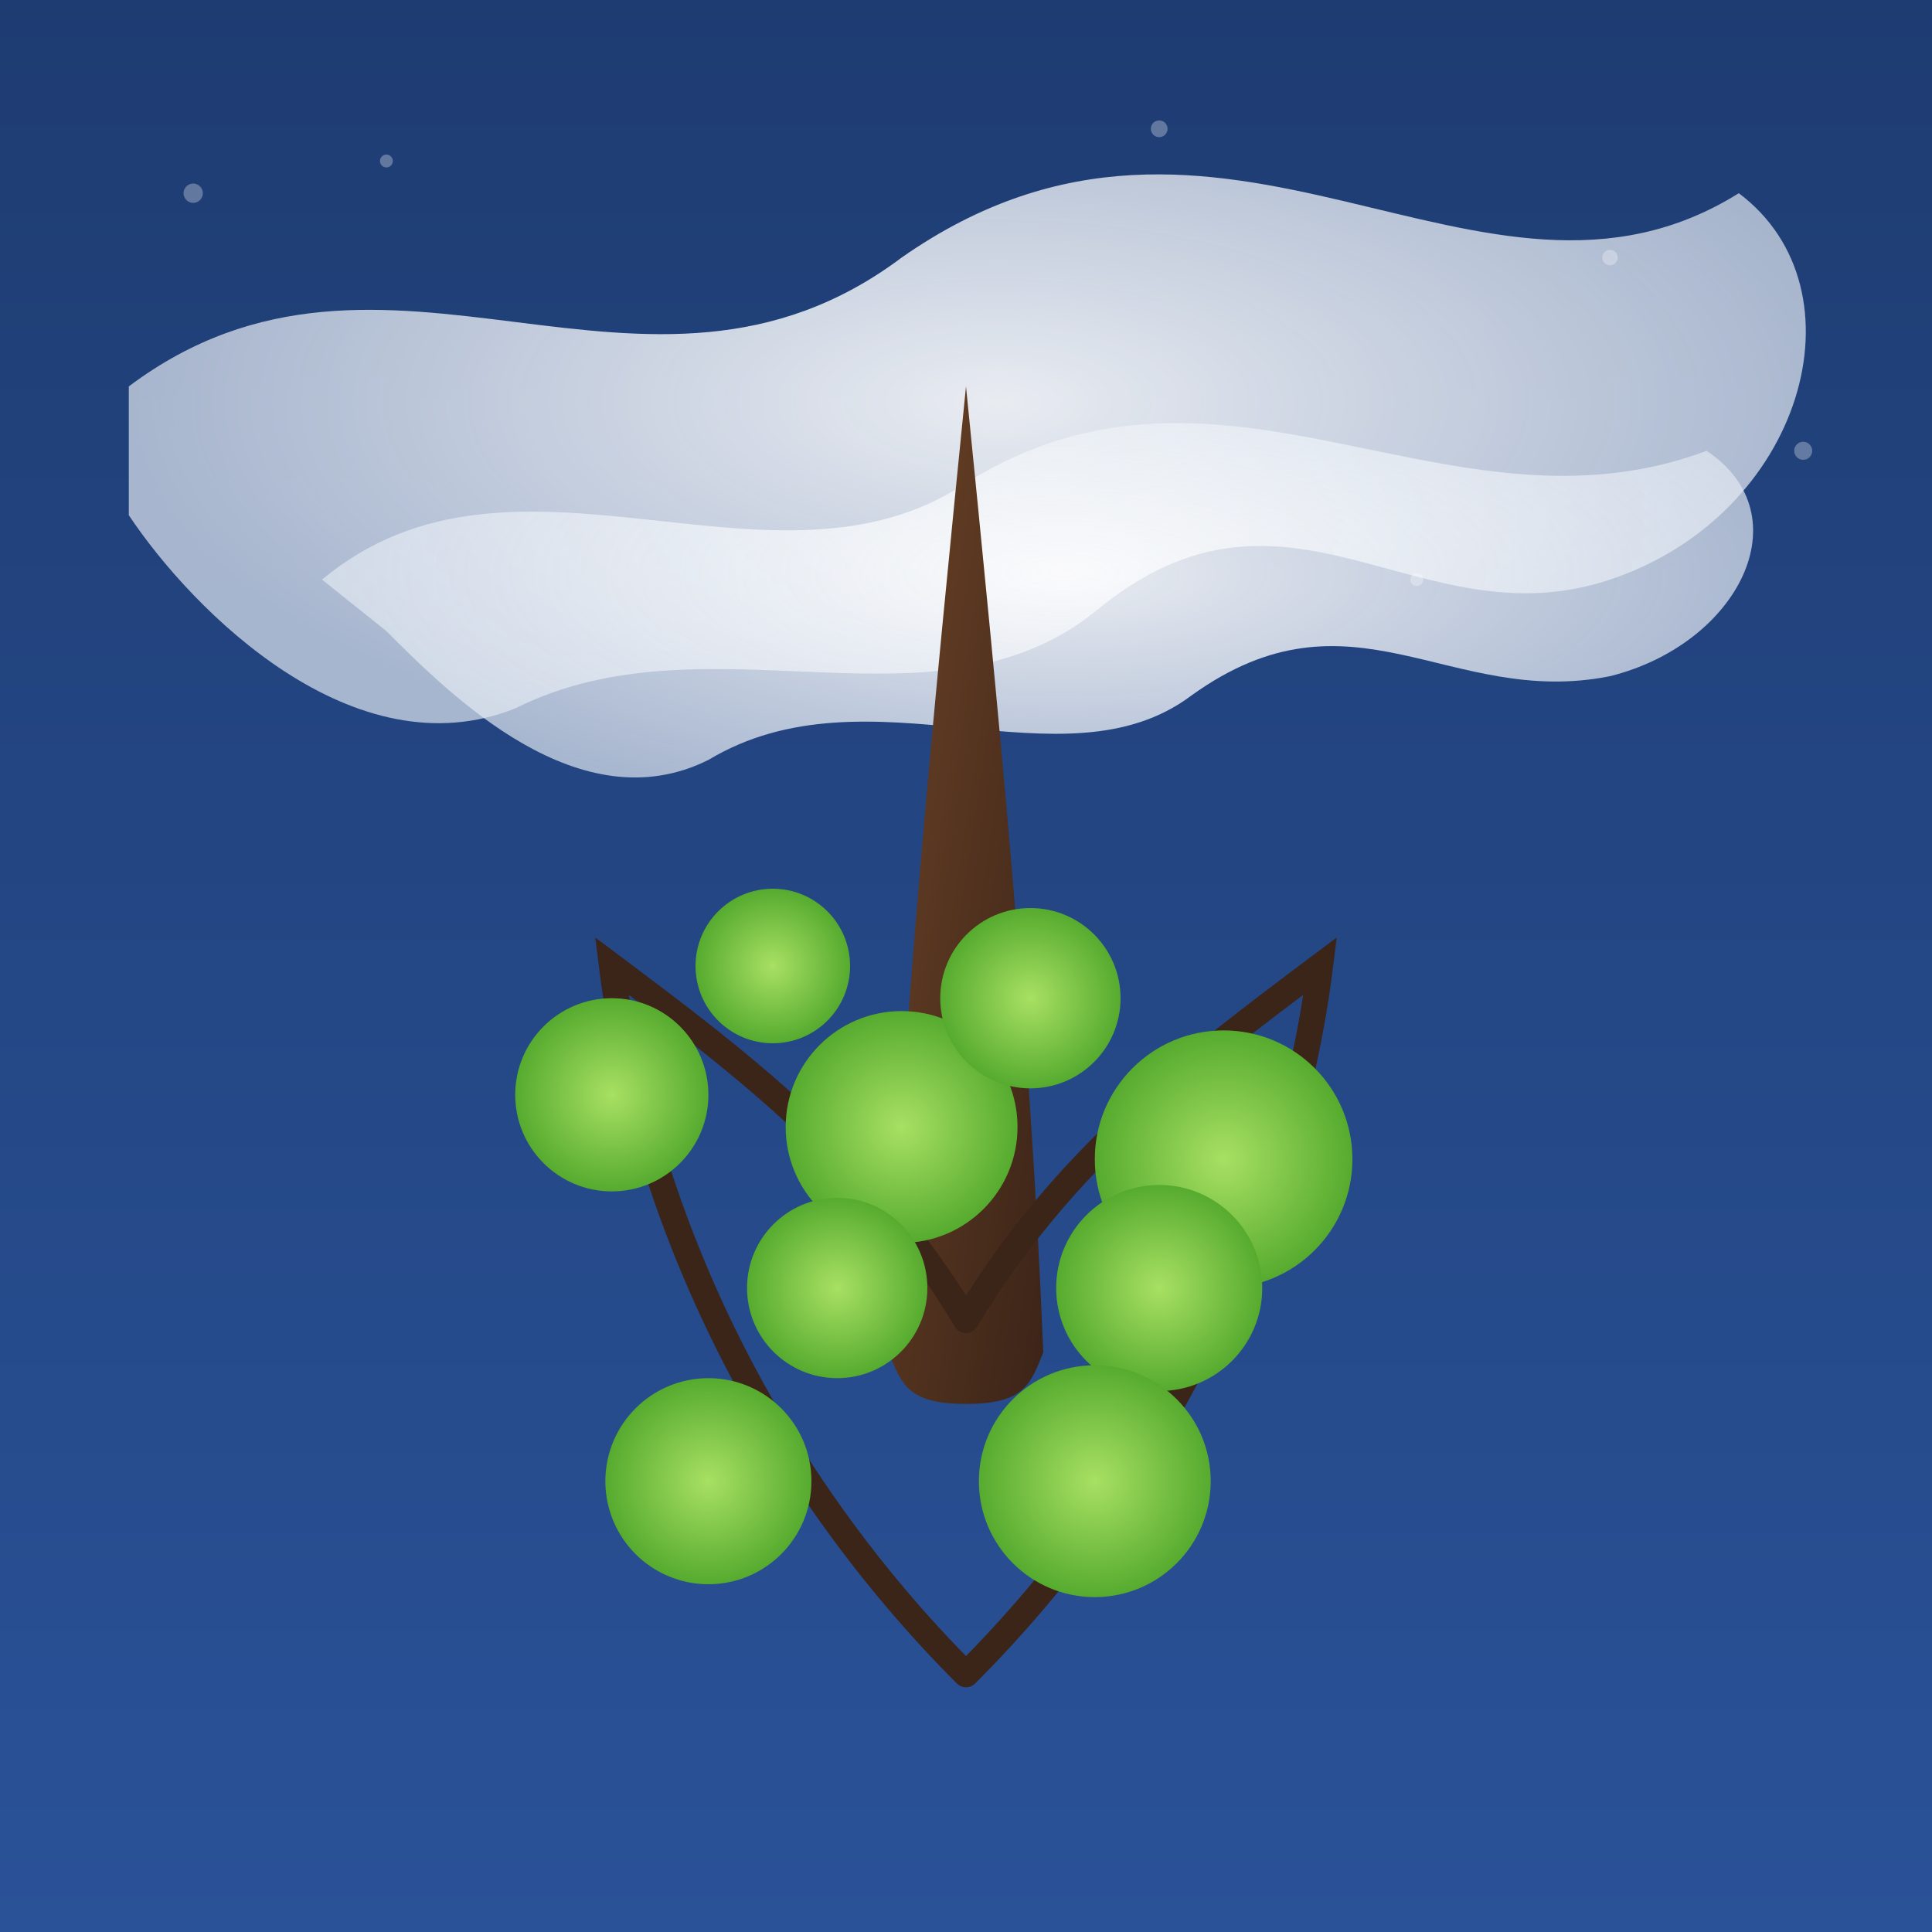 <svg xmlns="http://www.w3.org/2000/svg" viewBox="0 0 300 300">
  <defs>
    <!-- Sky gradient -->
    <linearGradient id="skyGrad" x1="0" y1="0" x2="0" y2="1">
      <stop offset="0%" stop-color="#1e3c72"/>
      <stop offset="100%" stop-color="#2a5298"/>
    </linearGradient>
    <!-- Cloud soft gradient -->
    <radialGradient id="cloudGrad" cx="50%" cy="50%" r="50%">
      <stop offset="0%" stop-color="#ffffff" stop-opacity="0.9"/>
      <stop offset="100%" stop-color="#e0e7f1" stop-opacity="0.7"/>
    </radialGradient>
    <!-- Trunk texture -->
    <linearGradient id="woodGrad" x1="0" y1="0" x2="1" y2="1">
      <stop offset="0%" stop-color="#6b4226"/>
      <stop offset="100%" stop-color="#3b2418"/>
    </linearGradient>
    <!-- Leaf gradient -->
    <radialGradient id="leafGrad" cx="50%" cy="50%" r="50%">
      <stop offset="0%" stop-color="#a8e063"/>
      <stop offset="100%" stop-color="#56ab2f"/>
    </radialGradient>
    <!-- Soft shadow for clouds -->
    <filter id="cloudBlur" x="-20%" y="-20%" width="140%" height="140%">
      <feGaussianBlur in="SourceGraphic" stdDeviation="4"/>
    </filter>
  </defs>
  <!-- Sky background -->
  <rect width="300" height="300" fill="url(#skyGrad)"/>
  <!-- Upside-down roots as clouds at top -->
  <g filter="url(#cloudBlur)">
    <path d="M20,60 c40,-30 80,10 120,-20 c50,-35 90,15 130,-10 c20,15 10,50 -20,60 -30,10 -50,-20 -80,5 -25,20 -60,0 -90,15 -25,10 -50,-15 -60,-30Z"
          fill="url(#cloudGrad)"/>
    <path d="M50,90 c30,-25 70,5 100,-15 c40,-25 75,10 115,-5 c15,10 5,30 -15,35 -25,5 -40,-15 -65,3 -20,15 -50,-5 -75,10 -20,10 -40,-10 -50,-20Z"
          fill="url(#cloudGrad)"/>
  </g>
  <!-- Trunk growing downward -->
  <path d="M150,60
           c-5,50 -10,100 -12,150
           c2,5 3,8 12,8
           c9,0 10,-3 12,-8
           c-2,-50 -7,-100 -12,-150Z"
        fill="url(#woodGrad)"/>
  <!-- Branches and leaves at bottom -->
  <g>
    <!-- Branch structure -->
    <path d="M150,260
             c-30,-30 -50,-70 -55,-110
             c20,15 40,30 55,55
             M150,260
             c30,-30 50,-70 55,-110
             c-20,15 -40,30 -55,55"
          stroke="#3b2418" stroke-width="4" fill="none" stroke-linecap="round"/>
    <!-- Leaves clusters -->
    <circle cx="95" cy="170" r="15" fill="url(#leafGrad)"/>
    <circle cx="120" cy="150" r="12" fill="url(#leafGrad)"/>
    <circle cx="140" cy="175" r="18" fill="url(#leafGrad)"/>
    <circle cx="160" cy="155" r="14" fill="url(#leafGrad)"/>
    <circle cx="190" cy="180" r="20" fill="url(#leafGrad)"/>
    <circle cx="180" cy="200" r="16" fill="url(#leafGrad)"/>
    <circle cx="130" cy="200" r="14" fill="url(#leafGrad)"/>
    <circle cx="170" cy="230" r="18" fill="url(#leafGrad)"/>
    <circle cx="110" cy="230" r="16" fill="url(#leafGrad)"/>
  </g>
  <!-- Subtle stars around -->
  <g fill="#fff" opacity="0.3">
    <circle cx="30" cy="30" r="1.5"/>
    <circle cx="60" cy="25" r="1"/>
    <circle cx="250" cy="40" r="1.2"/>
    <circle cx="280" cy="70" r="1.4"/>
    <circle cx="220" cy="90" r="1"/>
    <circle cx="180" cy="20" r="1.3"/>
  </g>
</svg>